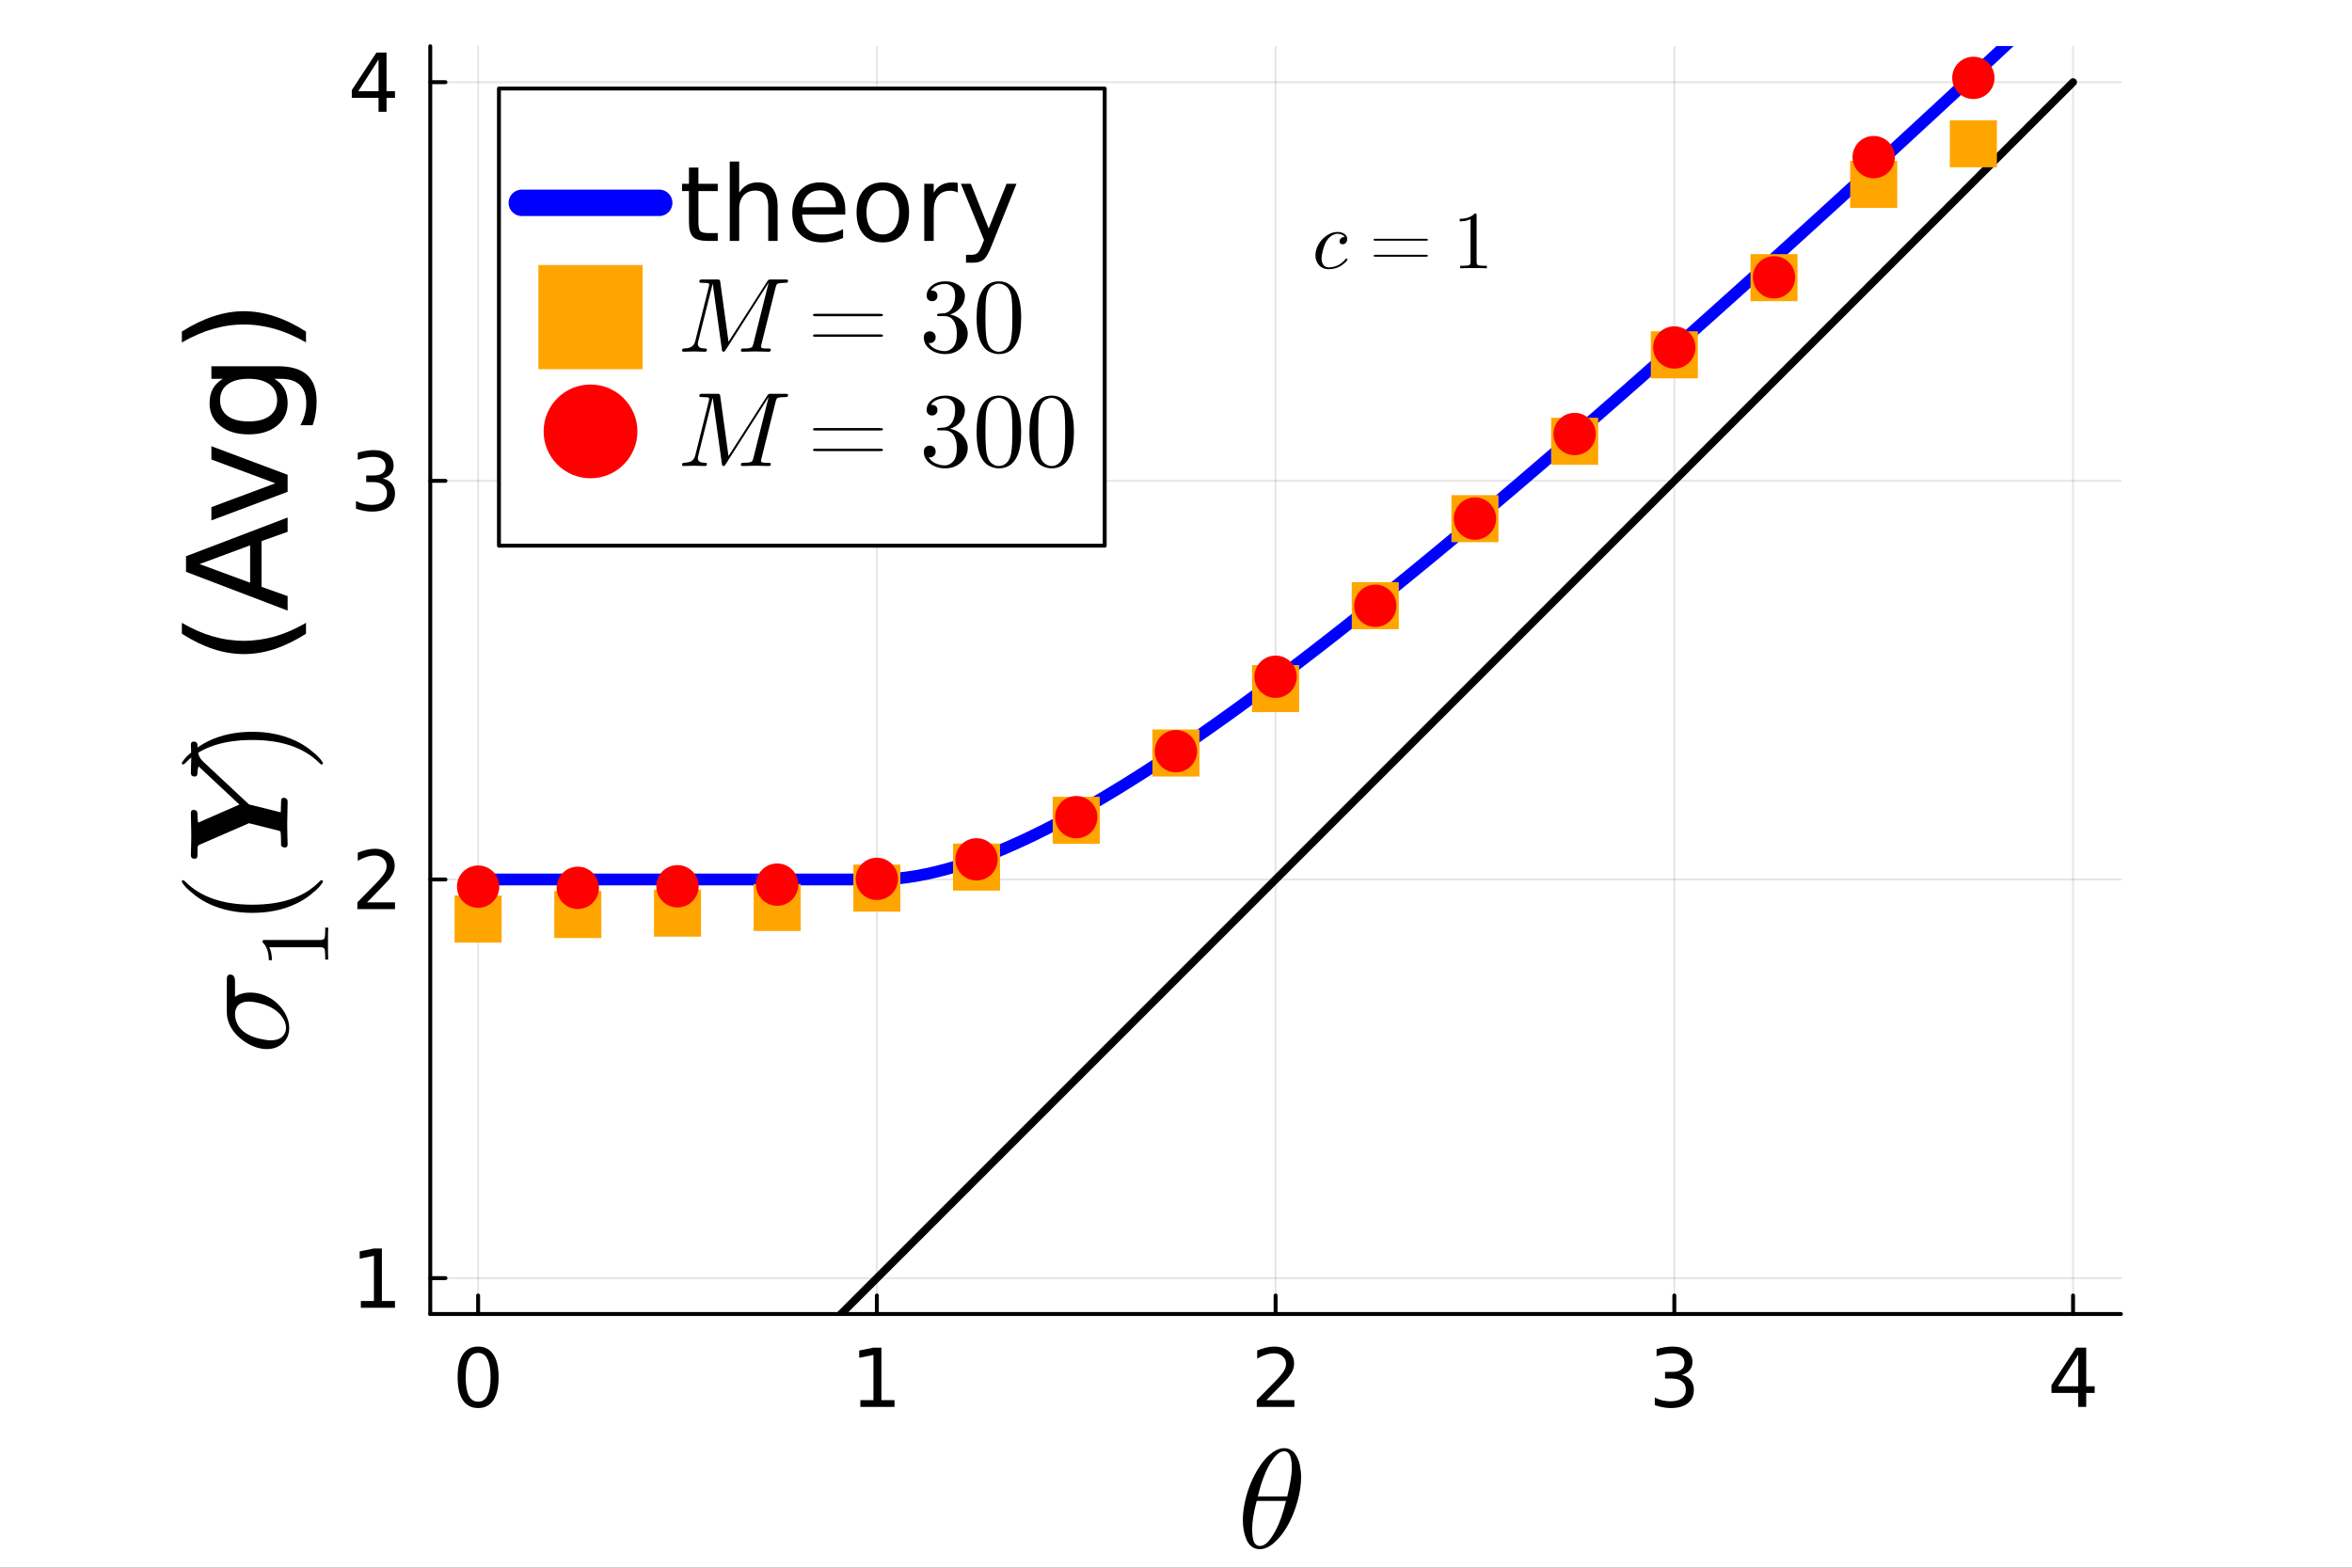<?xml version="1.0" encoding="utf-8"?>
<svg xmlns="http://www.w3.org/2000/svg" xmlns:xlink="http://www.w3.org/1999/xlink" width="600" height="400" viewBox="0 0 2400 1600">
<rect x="0" y="0" width="2400" height="1600" fill="#333333" stroke="none"/>
<defs>
  <clipPath id="clip930">
    <rect x="0" y="0" width="2400" height="1600"/>
  </clipPath>
</defs>
<path clip-path="url(#clip930)" d="M0 1600 L2400 1600 L2400 0 L0 0  Z" fill="#ffffff" fill-rule="evenodd" fill-opacity="1"/>
<defs>
  <clipPath id="clip931">
    <rect x="480" y="0" width="1681" height="1600"/>
  </clipPath>
</defs>
<path clip-path="url(#clip930)" d="M439.054 1341.1 L2164.2 1341.1 L2164.2 47.244 L439.054 47.244  Z" fill="#ffffff" fill-rule="evenodd" fill-opacity="1"/>
<defs>
  <clipPath id="clip932">
    <rect x="439" y="47" width="1726" height="1295"/>
  </clipPath>
</defs>
<polyline clip-path="url(#clip932)" style="stroke:#000000; stroke-linecap:round; stroke-linejoin:round; stroke-width:2; stroke-opacity:0.1; fill:none" points="487.879,1341.1 487.879,47.244 "/>
<polyline clip-path="url(#clip932)" style="stroke:#000000; stroke-linecap:round; stroke-linejoin:round; stroke-width:2; stroke-opacity:0.1; fill:none" points="894.752,1341.1 894.752,47.244 "/>
<polyline clip-path="url(#clip932)" style="stroke:#000000; stroke-linecap:round; stroke-linejoin:round; stroke-width:2; stroke-opacity:0.1; fill:none" points="1301.62,1341.1 1301.62,47.244 "/>
<polyline clip-path="url(#clip932)" style="stroke:#000000; stroke-linecap:round; stroke-linejoin:round; stroke-width:2; stroke-opacity:0.1; fill:none" points="1708.5,1341.1 1708.5,47.244 "/>
<polyline clip-path="url(#clip932)" style="stroke:#000000; stroke-linecap:round; stroke-linejoin:round; stroke-width:2; stroke-opacity:0.1; fill:none" points="2115.37,1341.1 2115.37,47.244 "/>
<polyline clip-path="url(#clip932)" style="stroke:#000000; stroke-linecap:round; stroke-linejoin:round; stroke-width:2; stroke-opacity:0.1; fill:none" points="439.054,1304.48 2164.2,1304.48 "/>
<polyline clip-path="url(#clip932)" style="stroke:#000000; stroke-linecap:round; stroke-linejoin:round; stroke-width:2; stroke-opacity:0.1; fill:none" points="439.054,897.608 2164.2,897.608 "/>
<polyline clip-path="url(#clip932)" style="stroke:#000000; stroke-linecap:round; stroke-linejoin:round; stroke-width:2; stroke-opacity:0.1; fill:none" points="439.054,490.736 2164.2,490.736 "/>
<polyline clip-path="url(#clip932)" style="stroke:#000000; stroke-linecap:round; stroke-linejoin:round; stroke-width:2; stroke-opacity:0.1; fill:none" points="439.054,83.863 2164.2,83.863 "/>
<polyline clip-path="url(#clip930)" style="stroke:#000000; stroke-linecap:round; stroke-linejoin:round; stroke-width:4; stroke-opacity:1; fill:none" points="439.054,1341.1 2164.2,1341.1 "/>
<polyline clip-path="url(#clip930)" style="stroke:#000000; stroke-linecap:round; stroke-linejoin:round; stroke-width:4; stroke-opacity:1; fill:none" points="487.879,1341.1 487.879,1322.2 "/>
<polyline clip-path="url(#clip930)" style="stroke:#000000; stroke-linecap:round; stroke-linejoin:round; stroke-width:4; stroke-opacity:1; fill:none" points="894.752,1341.1 894.752,1322.2 "/>
<polyline clip-path="url(#clip930)" style="stroke:#000000; stroke-linecap:round; stroke-linejoin:round; stroke-width:4; stroke-opacity:1; fill:none" points="1301.62,1341.1 1301.62,1322.2 "/>
<polyline clip-path="url(#clip930)" style="stroke:#000000; stroke-linecap:round; stroke-linejoin:round; stroke-width:4; stroke-opacity:1; fill:none" points="1708.5,1341.1 1708.5,1322.2 "/>
<polyline clip-path="url(#clip930)" style="stroke:#000000; stroke-linecap:round; stroke-linejoin:round; stroke-width:4; stroke-opacity:1; fill:none" points="2115.37,1341.1 2115.37,1322.2 "/>
<path clip-path="url(#clip930)" d="M487.879 1380.81 Q481.56 1380.81 478.36 1387.05 Q475.2 1393.24 475.2 1405.72 Q475.2 1418.16 478.36 1424.4 Q481.56 1430.59 487.879 1430.59 Q494.239 1430.59 497.399 1424.4 Q500.599 1418.16 500.599 1405.72 Q500.599 1393.24 497.399 1387.05 Q494.239 1380.81 487.879 1380.81 M487.879 1374.33 Q498.047 1374.33 503.394 1382.39 Q508.782 1390.41 508.782 1405.72 Q508.782 1420.99 503.394 1429.05 Q498.047 1437.07 487.879 1437.07 Q477.711 1437.07 472.324 1429.05 Q466.977 1420.99 466.977 1405.72 Q466.977 1390.41 472.324 1382.39 Q477.711 1374.33 487.879 1374.33 Z" fill="#000000" fill-rule="nonzero" fill-opacity="1" /><path clip-path="url(#clip930)" d="M877.921 1429.01 L891.289 1429.01 L891.289 1382.87 L876.746 1385.79 L876.746 1378.34 L891.208 1375.42 L899.39 1375.42 L899.39 1429.01 L912.758 1429.01 L912.758 1435.9 L877.921 1435.9 L877.921 1429.01 Z" fill="#000000" fill-rule="nonzero" fill-opacity="1" /><path clip-path="url(#clip930)" d="M1292.27 1429.01 L1320.83 1429.01 L1320.83 1435.9 L1282.42 1435.9 L1282.42 1429.01 Q1287.08 1424.19 1295.1 1416.09 Q1303.16 1407.95 1305.23 1405.6 Q1309.16 1401.18 1310.7 1398.15 Q1312.28 1395.07 1312.28 1392.11 Q1312.28 1387.29 1308.88 1384.25 Q1305.51 1381.21 1300.09 1381.21 Q1296.24 1381.21 1291.94 1382.55 Q1287.69 1383.89 1282.83 1386.6 L1282.83 1378.34 Q1287.77 1376.35 1292.06 1375.34 Q1296.36 1374.33 1299.92 1374.33 Q1309.32 1374.33 1314.91 1379.03 Q1320.5 1383.72 1320.5 1391.58 Q1320.5 1395.31 1319.08 1398.67 Q1317.71 1401.99 1314.02 1406.53 Q1313.01 1407.71 1307.58 1413.34 Q1302.15 1418.93 1292.27 1429.01 Z" fill="#000000" fill-rule="nonzero" fill-opacity="1" /><path clip-path="url(#clip930)" d="M1715.93 1403.29 Q1721.81 1404.55 1725.09 1408.52 Q1728.41 1412.49 1728.41 1418.32 Q1728.41 1427.27 1722.25 1432.17 Q1716.09 1437.07 1704.75 1437.07 Q1700.94 1437.07 1696.89 1436.3 Q1692.88 1435.58 1688.59 1434.08 L1688.59 1426.18 Q1691.99 1428.16 1696.04 1429.18 Q1700.09 1430.19 1704.51 1430.19 Q1712.2 1430.19 1716.21 1427.15 Q1720.27 1424.11 1720.27 1418.32 Q1720.27 1412.97 1716.5 1409.97 Q1712.77 1406.94 1706.09 1406.94 L1699.04 1406.94 L1699.04 1400.21 L1706.41 1400.21 Q1712.45 1400.21 1715.65 1397.82 Q1718.85 1395.39 1718.85 1390.85 Q1718.85 1386.2 1715.53 1383.72 Q1712.24 1381.21 1706.09 1381.21 Q1702.73 1381.21 1698.88 1381.94 Q1695.03 1382.67 1690.41 1384.21 L1690.41 1376.92 Q1695.07 1375.62 1699.12 1374.97 Q1703.21 1374.33 1706.82 1374.33 Q1716.13 1374.33 1721.56 1378.58 Q1726.99 1382.79 1726.99 1390 Q1726.99 1395.03 1724.11 1398.51 Q1721.24 1401.95 1715.93 1403.29 Z" fill="#000000" fill-rule="nonzero" fill-opacity="1" /><path clip-path="url(#clip930)" d="M2120.64 1382.55 L2099.98 1414.84 L2120.64 1414.84 L2120.64 1382.55 M2118.49 1375.42 L2128.78 1375.42 L2128.78 1414.84 L2137.41 1414.84 L2137.41 1421.64 L2128.78 1421.64 L2128.78 1435.9 L2120.64 1435.9 L2120.64 1421.64 L2093.33 1421.64 L2093.33 1413.74 L2118.49 1375.42 Z" fill="#000000" fill-rule="nonzero" fill-opacity="1" /><path clip-path="url(#clip930)" d="M1327.67 1507.53 Q1327.67 1519.33 1323.87 1532.61 Q1320.15 1545.82 1314.24 1556.5 Q1308.34 1567.11 1300.61 1574.14 Q1292.88 1581.1 1285.5 1581.1 Q1280.8 1581.1 1277.28 1578.5 Q1273.84 1575.83 1271.94 1571.4 Q1270.05 1566.9 1269.13 1561.98 Q1268.22 1557 1268.22 1551.58 Q1268.22 1543.5 1269.98 1534.72 Q1271.73 1525.87 1274.68 1517.86 Q1277.64 1509.78 1281.78 1502.47 Q1285.93 1495.09 1290.49 1489.75 Q1295.13 1484.34 1300.33 1481.18 Q1305.53 1478.01 1310.38 1478.01 Q1313.89 1478.01 1316.7 1479.56 Q1319.58 1481.04 1321.41 1483.64 Q1323.24 1486.17 1324.5 1489.19 Q1325.84 1492.21 1326.47 1495.72 Q1327.1 1499.17 1327.38 1502.05 Q1327.67 1504.86 1327.67 1507.53 M1318.18 1498.6 Q1318.18 1495.02 1317.9 1492.35 Q1317.62 1489.61 1316.84 1486.87 Q1316.07 1484.13 1314.38 1482.65 Q1312.77 1481.18 1310.24 1481.18 Q1302.86 1481.18 1294.57 1496.28 Q1291.9 1500.99 1289.51 1507.39 Q1287.12 1513.78 1286.28 1516.8 Q1285.43 1519.82 1283.47 1527.27 L1313.54 1527.27 Q1318.18 1508.09 1318.18 1498.6 M1312.28 1531.84 L1282.34 1531.84 Q1277.71 1549.41 1277.71 1560.37 Q1277.71 1569.92 1279.67 1573.93 Q1281.71 1577.86 1285.5 1577.86 Q1289.86 1577.86 1293.94 1573.51 Q1298.01 1569.08 1302.16 1561.07 Q1307.64 1550.67 1312.28 1531.84 Z" fill="#000000" fill-rule="nonzero" fill-opacity="1" /><polyline clip-path="url(#clip930)" style="stroke:#000000; stroke-linecap:round; stroke-linejoin:round; stroke-width:4; stroke-opacity:1; fill:none" points="439.054,1341.1 439.054,47.244 "/>
<polyline clip-path="url(#clip930)" style="stroke:#000000; stroke-linecap:round; stroke-linejoin:round; stroke-width:4; stroke-opacity:1; fill:none" points="439.054,1304.48 454.562,1304.48 "/>
<polyline clip-path="url(#clip930)" style="stroke:#000000; stroke-linecap:round; stroke-linejoin:round; stroke-width:4; stroke-opacity:1; fill:none" points="439.054,897.608 454.562,897.608 "/>
<polyline clip-path="url(#clip930)" style="stroke:#000000; stroke-linecap:round; stroke-linejoin:round; stroke-width:4; stroke-opacity:1; fill:none" points="439.054,490.736 454.562,490.736 "/>
<polyline clip-path="url(#clip930)" style="stroke:#000000; stroke-linecap:round; stroke-linejoin:round; stroke-width:4; stroke-opacity:1; fill:none" points="439.054,83.863 454.562,83.863 "/>
<path clip-path="url(#clip930)" d="M368.217 1327.83 L381.585 1327.83 L381.585 1281.69 L367.042 1284.61 L367.042 1277.16 L381.504 1274.24 L389.686 1274.24 L389.686 1327.83 L403.054 1327.83 L403.054 1334.72 L368.217 1334.72 L368.217 1327.83 Z" fill="#000000" fill-rule="nonzero" fill-opacity="1" /><path clip-path="url(#clip930)" d="M374.496 920.962 L403.054 920.962 L403.054 927.848 L364.652 927.848 L364.652 920.962 Q369.31 916.141 377.331 908.039 Q385.393 899.897 387.458 897.548 Q391.388 893.132 392.927 890.094 Q394.507 887.015 394.507 884.058 Q394.507 879.238 391.104 876.199 Q387.742 873.161 382.314 873.161 Q378.465 873.161 374.172 874.498 Q369.918 875.835 365.057 878.549 L365.057 870.285 Q369.999 868.3 374.293 867.287 Q378.587 866.275 382.152 866.275 Q391.55 866.275 397.14 870.974 Q402.73 875.673 402.73 883.532 Q402.73 887.258 401.313 890.621 Q399.935 893.942 396.249 898.479 Q395.236 899.654 389.808 905.285 Q384.38 910.875 374.496 920.962 Z" fill="#000000" fill-rule="nonzero" fill-opacity="1" /><path clip-path="url(#clip930)" d="M390.578 488.366 Q396.451 489.622 399.733 493.591 Q403.054 497.561 403.054 503.395 Q403.054 512.347 396.897 517.249 Q390.74 522.15 379.397 522.15 Q375.589 522.15 371.538 521.381 Q367.528 520.651 363.234 519.153 L363.234 511.253 Q366.637 513.238 370.688 514.251 Q374.739 515.264 379.154 515.264 Q386.851 515.264 390.861 512.226 Q394.912 509.187 394.912 503.395 Q394.912 498.047 391.145 495.05 Q387.418 492.012 380.734 492.012 L373.685 492.012 L373.685 485.287 L381.058 485.287 Q387.094 485.287 390.294 482.897 Q393.494 480.466 393.494 475.929 Q393.494 471.271 390.173 468.8 Q386.891 466.288 380.734 466.288 Q377.372 466.288 373.523 467.017 Q369.675 467.747 365.057 469.286 L365.057 461.994 Q369.716 460.698 373.766 460.05 Q377.858 459.402 381.463 459.402 Q390.78 459.402 396.208 463.655 Q401.637 467.868 401.637 475.079 Q401.637 480.102 398.76 483.586 Q395.884 487.029 390.578 488.366 Z" fill="#000000" fill-rule="nonzero" fill-opacity="1" /><path clip-path="url(#clip930)" d="M386.284 60.752 L365.624 93.038 L386.284 93.038 L386.284 60.752 M384.137 53.623 L394.426 53.623 L394.426 93.038 L403.054 93.038 L403.054 99.844 L394.426 99.844 L394.426 114.103 L386.284 114.103 L386.284 99.844 L358.981 99.844 L358.981 91.944 L384.137 53.623 Z" fill="#000000" fill-rule="nonzero" fill-opacity="1" /><path clip-path="url(#clip930)" d="M234.892 994.607 Q239.811 994.607 239.811 1001.63 L239.811 1017.44 Q246.135 1013.02 255.481 1013.02 Q263.491 1013.02 271.01 1016.32 Q278.458 1019.55 283.658 1024.75 Q288.858 1029.88 292.02 1036.35 Q295.111 1042.81 295.111 1049.13 Q295.111 1058.76 288.577 1064.73 Q282.042 1070.71 272.345 1070.71 Q267.215 1070.71 261.524 1068.95 Q255.832 1067.12 250.562 1063.68 Q245.222 1060.24 240.935 1055.74 Q236.649 1051.17 234.049 1045.27 Q231.449 1039.3 231.449 1033.04 L231.449 1000.23 Q231.449 998.472 231.59 997.558 Q231.66 996.575 232.503 995.591 Q233.276 994.607 234.892 994.607 M253.794 1022.22 Q252.108 1022.22 250.632 1022.43 Q249.086 1022.64 247.049 1023.42 Q244.941 1024.19 243.465 1025.52 Q241.919 1026.86 240.865 1029.46 Q239.811 1031.99 239.811 1035.43 Q239.811 1040.28 242.481 1045.62 Q245.151 1050.96 251.756 1055.04 Q257.378 1058.41 264.686 1060.1 Q271.993 1061.78 276.35 1061.78 Q283.798 1061.78 287.874 1058.2 Q291.879 1054.55 291.879 1048.99 Q291.879 1044.43 288.787 1039.23 Q285.625 1034.03 279.653 1030.02 Q274.453 1026.51 266.864 1024.4 Q259.275 1022.22 253.794 1022.22 Z" fill="#000000" fill-rule="nonzero" fill-opacity="1" /><path clip-path="url(#clip930)" d="M277.456 979.987 L274.308 979.987 Q274.308 967.887 267.865 961.64 Q267.865 959.919 268.258 959.624 Q268.652 959.329 270.472 959.329 L326.988 959.329 Q329.988 959.329 330.923 957.853 Q331.857 956.377 331.857 949.934 L331.857 946.737 L334.956 946.737 Q334.661 950.278 334.661 963.067 Q334.661 975.856 334.956 979.348 L331.857 979.348 L331.857 976.151 Q331.857 969.805 330.972 968.281 Q330.037 966.756 326.988 966.756 L274.8 966.756 Q277.456 972.019 277.456 979.987 Z" fill="#000000" fill-rule="nonzero" fill-opacity="1" /><path clip-path="url(#clip930)" d="M257.518 931.694 Q233.206 931.694 213.601 922.63 Q205.38 918.765 198.494 913.355 Q191.608 907.944 188.586 904.36 Q185.565 900.777 185.565 899.793 Q185.565 898.388 186.97 898.317 Q187.673 898.317 189.429 900.215 Q213.039 923.403 257.518 923.333 Q302.138 923.333 324.835 900.777 Q327.294 898.317 328.067 898.317 Q329.472 898.317 329.472 899.793 Q329.472 900.777 326.591 904.22 Q323.71 907.663 317.105 913.003 Q310.5 918.344 302.419 922.208 Q282.815 931.694 257.518 931.694 Z" fill="#000000" fill-rule="nonzero" fill-opacity="1" /><path clip-path="url(#clip930)" d="M197.37 756.841 Q198.845 756.841 199.759 757.262 Q200.672 757.614 201.023 758.387 Q201.375 759.089 201.445 759.651 Q201.515 760.143 201.515 760.986 Q201.586 767.662 202.991 771.105 Q204.326 774.478 207.137 777.148 L254.075 820.995 L286.469 829.076 Q286.75 823.033 286.75 820.292 Q286.75 817.833 286.89 816.849 Q286.96 815.795 287.523 815.022 Q288.085 814.249 289.349 814.249 Q293.495 814.249 293.495 818.465 L293.074 840.459 L293.214 850.929 Q293.214 852.756 293.355 856.48 Q293.495 860.134 293.495 861.89 Q293.495 863.225 292.863 864.069 Q292.23 864.842 291.528 864.912 L290.895 865.052 Q290.052 865.052 288.928 864.631 Q287.804 864.209 287.312 863.647 Q286.89 863.225 286.82 862.523 Q286.75 861.75 286.75 858.447 Q286.75 853.388 286.469 850.929 Q286.398 848.961 285.977 848.54 Q285.555 848.048 283.728 847.626 L254.075 840.178 L203.834 862.031 Q202.499 862.663 202.218 863.085 Q201.867 863.507 201.656 864.912 Q201.515 866.95 201.515 870.533 Q201.515 872.922 201.445 873.906 Q201.305 874.89 200.742 875.663 Q200.18 876.436 198.915 876.436 Q197.44 876.436 196.526 876.084 Q195.613 875.663 195.262 874.96 Q194.91 874.187 194.84 873.695 Q194.77 873.203 194.77 872.43 Q194.77 870.814 194.91 867.301 Q195.051 863.788 195.051 862.031 L195.191 852.123 L194.77 829.778 Q194.77 826.616 197.37 826.616 Q198.775 826.616 199.688 827.038 Q200.602 827.389 200.953 828.232 Q201.305 829.005 201.445 829.708 Q201.515 830.34 201.515 831.535 Q201.515 835.119 202.148 839.616 L244.308 821.135 L202.569 782.137 Q201.515 785.369 201.515 788.672 Q201.515 792.537 198.915 792.537 Q197.44 792.537 196.526 792.115 Q195.613 791.693 195.262 790.92 Q194.91 790.147 194.84 789.726 Q194.77 789.304 194.77 788.672 Q194.77 786.072 194.98 780.732 Q195.191 775.321 195.191 772.651 Q195.191 770.473 194.98 765.975 Q194.77 761.478 194.77 759.441 Q194.77 758.176 195.683 757.543 Q196.526 756.841 197.37 756.841 Z" fill="#000000" fill-rule="nonzero" fill-opacity="1" /><path clip-path="url(#clip930)" d="M328.067 780.255 Q327.364 780.255 325.607 778.428 Q301.998 755.24 257.518 755.24 Q212.899 755.24 190.343 777.515 Q187.743 780.255 186.97 780.255 Q185.565 780.255 185.565 778.85 Q185.565 777.866 188.446 774.423 Q191.327 770.909 197.932 765.639 Q204.537 760.299 212.618 756.364 Q232.222 746.878 257.518 746.878 Q281.831 746.878 301.435 755.942 Q309.657 759.807 316.543 765.218 Q323.429 770.628 326.451 774.212 Q329.472 777.796 329.472 778.85 Q329.472 780.255 328.067 780.255 Z" fill="#000000" fill-rule="nonzero" fill-opacity="1" /><path clip-path="url(#clip930)" d="M185.579 635.691 Q201.551 644.997 217.176 649.511 Q232.801 654.024 248.843 654.024 Q264.884 654.024 280.648 649.511 Q296.342 644.927 312.245 635.691 L312.245 646.802 Q295.926 657.219 280.162 662.427 Q264.398 667.566 248.843 667.566 Q233.357 667.566 217.662 662.427 Q201.968 657.288 185.579 646.802 L185.579 635.691 Z" fill="#000000" fill-rule="nonzero" fill-opacity="1" /><path clip-path="url(#clip930)" d="M203.635 575.692 L255.232 594.719 L255.232 556.594 L203.635 575.692 M189.815 583.608 L189.815 567.705 L293.495 528.192 L293.495 542.775 L266.898 552.219 L266.898 598.955 L293.495 608.4 L293.495 623.191 L189.815 583.608 Z" fill="#000000" fill-rule="nonzero" fill-opacity="1" /><path clip-path="url(#clip930)" d="M215.718 531.108 L215.718 517.567 L280.995 493.261 L215.718 468.956 L215.718 455.414 L293.495 484.581 L293.495 501.942 L215.718 531.108 Z" fill="#000000" fill-rule="nonzero" fill-opacity="1" /><path clip-path="url(#clip930)" d="M253.704 386.595 Q239.815 386.595 232.176 392.359 Q224.537 398.054 224.537 408.401 Q224.537 418.678 232.176 424.442 Q239.815 430.137 253.704 430.137 Q267.523 430.137 275.162 424.442 Q282.801 418.678 282.801 408.401 Q282.801 398.054 275.162 392.359 Q267.523 386.595 253.704 386.595 M283.843 373.818 Q303.704 373.818 313.356 382.637 Q323.078 391.456 323.078 409.651 Q323.078 416.387 322.037 422.359 Q321.065 428.331 318.981 433.956 L306.551 433.956 Q309.606 428.331 311.065 422.845 Q312.523 417.359 312.523 411.665 Q312.523 399.095 305.926 392.845 Q299.398 386.595 286.134 386.595 L279.815 386.595 Q286.69 390.554 290.093 396.734 Q293.495 402.915 293.495 411.526 Q293.495 425.831 282.593 434.581 Q271.69 443.331 253.704 443.331 Q235.648 443.331 224.746 434.581 Q213.843 425.831 213.843 411.526 Q213.843 402.915 217.246 396.734 Q220.648 390.554 227.523 386.595 L215.718 386.595 L215.718 373.818 L283.843 373.818 Z" fill="#000000" fill-rule="nonzero" fill-opacity="1" /><path clip-path="url(#clip930)" d="M185.579 349.512 L185.579 338.401 Q201.968 327.985 217.662 322.846 Q233.357 317.637 248.843 317.637 Q264.398 317.637 280.162 322.846 Q295.926 327.985 312.245 338.401 L312.245 349.512 Q296.342 340.276 280.648 335.762 Q264.884 331.179 248.843 331.179 Q232.801 331.179 217.176 335.762 Q201.551 340.276 185.579 349.512 Z" fill="#000000" fill-rule="nonzero" fill-opacity="1" /><polyline clip-path="url(#clip932)" style="stroke:#000000; stroke-linecap:round; stroke-linejoin:round; stroke-width:8; stroke-opacity:1; fill:none" points="487.879,1711.35 498.051,1701.18 508.223,1691.01 518.395,1680.84 528.566,1670.67 538.738,1660.5 548.91,1650.32 559.082,1640.15 569.254,1629.98 579.426,1619.81 589.597,1609.64 599.769,1599.46 609.941,1589.29 620.113,1579.12 630.285,1568.95 640.457,1558.78 650.628,1548.61 660.8,1538.43 670.972,1528.26 681.144,1518.09 691.316,1507.92 701.487,1497.75 711.659,1487.57 721.831,1477.4 732.003,1467.23 742.175,1457.06 752.347,1446.89 762.518,1436.71 772.69,1426.54 782.862,1416.37 793.034,1406.2 803.206,1396.03 813.377,1385.86 823.549,1375.68 833.721,1365.51 843.893,1355.34 854.065,1345.17 864.237,1335 874.408,1324.82 884.58,1314.65 894.752,1304.48 904.924,1294.31 915.096,1284.14 925.268,1273.97 935.439,1263.79 945.611,1253.62 955.783,1243.45 965.955,1233.28 976.127,1223.11 986.298,1212.93 996.47,1202.76 1006.64,1192.59 1016.81,1182.42 1026.99,1172.25 1037.16,1162.08 1047.33,1151.9 1057.5,1141.73 1067.67,1131.56 1077.84,1121.39 1088.02,1111.22 1098.19,1101.04 1108.36,1090.87 1118.53,1080.7 1128.7,1070.53 1138.88,1060.36 1149.05,1050.19 1159.22,1040.01 1169.39,1029.84 1179.56,1019.67 1189.73,1009.5 1199.91,999.327 1210.08,989.155 1220.25,978.983 1230.42,968.811 1240.59,958.639 1250.77,948.468 1260.94,938.296 1271.11,928.124 1281.28,917.952 1291.45,907.78 1301.62,897.608 1311.8,887.437 1321.97,877.265 1332.14,867.093 1342.31,856.921 1352.48,846.749 1362.66,836.577 1372.83,826.406 1383,816.234 1393.17,806.062 1403.34,795.89 1413.51,785.718 1423.69,775.547 1433.86,765.375 1444.03,755.203 1454.2,745.031 1464.37,734.859 1474.55,724.687 1484.72,714.516 1494.89,704.344 1505.06,694.172 1515.23,684 1525.41,673.828 1535.58,663.657 1545.75,653.485 1555.92,643.313 1566.09,633.141 1576.26,622.969 1586.44,612.797 1596.61,602.626 1606.78,592.454 1616.95,582.282 1627.12,572.11 1637.3,561.938 1647.47,551.766 1657.64,541.595 1667.81,531.423 1677.98,521.251 1688.15,511.079 1698.33,500.907 1708.5,490.736 1718.67,480.564 1728.84,470.392 1739.01,460.22 1749.19,450.048 1759.36,439.876 1769.53,429.705 1779.7,419.533 1789.87,409.361 1800.04,399.189 1810.22,389.017 1820.39,378.845 1830.56,368.674 1840.73,358.502 1850.9,348.33 1861.08,338.158 1871.25,327.986 1881.42,317.815 1891.59,307.643 1901.76,297.471 1911.93,287.299 1922.11,277.127 1932.28,266.955 1942.45,256.784 1952.62,246.612 1962.79,236.44 1972.97,226.268 1983.14,216.096 1993.31,205.925 2003.48,195.753 2013.65,185.581 2023.82,175.409 2034,165.237 2044.17,155.065 2054.34,144.894 2064.51,134.722 2074.68,124.55 2084.86,114.378 2095.03,104.206 2105.2,94.034 2115.37,83.863 "/>
<polyline clip-path="url(#clip932)" style="stroke:#0000ff; stroke-linecap:round; stroke-linejoin:round; stroke-width:12; stroke-opacity:1; fill:none" points="487.879,897.608 498.051,897.608 508.223,897.608 518.395,897.608 528.566,897.608 538.738,897.608 548.91,897.608 559.082,897.608 569.254,897.608 579.426,897.608 589.597,897.608 599.769,897.608 609.941,897.608 620.113,897.608 630.285,897.608 640.457,897.608 650.628,897.608 660.8,897.608 670.972,897.608 681.144,897.608 691.316,897.608 701.487,897.608 711.659,897.608 721.831,897.608 732.003,897.608 742.175,897.608 752.347,897.608 762.518,897.608 772.69,897.608 782.862,897.608 793.034,897.608 803.206,897.608 813.377,897.608 823.549,897.608 833.721,897.608 843.893,897.608 854.065,897.608 864.237,897.608 874.408,897.608 884.58,897.608 894.752,897.608 904.924,897.36 915.096,896.64 925.268,895.479 935.439,893.91 945.611,891.957 955.783,889.648 965.955,887.004 976.127,884.046 986.298,880.794 996.47,877.265 1006.64,873.475 1016.81,869.44 1026.99,865.174 1037.16,860.688 1047.33,855.996 1057.5,851.109 1067.67,846.035 1077.84,840.787 1088.02,835.371 1098.19,829.796 1108.36,824.071 1118.53,818.203 1128.7,812.197 1138.88,806.062 1149.05,799.802 1159.22,793.424 1169.39,786.933 1179.56,780.333 1189.73,773.63 1199.91,766.828 1210.08,759.931 1220.25,752.942 1230.42,745.867 1240.59,738.708 1250.77,731.469 1260.94,724.152 1271.11,716.761 1281.28,709.299 1291.45,701.769 1301.62,694.172 1311.8,686.512 1321.97,678.79 1332.14,671.01 1342.31,663.172 1352.48,655.28 1362.66,647.334 1372.83,639.338 1383,631.292 1393.17,623.198 1403.34,615.058 1413.51,606.873 1423.69,598.645 1433.86,590.376 1444.03,582.066 1454.2,573.716 1464.37,565.329 1474.55,556.905 1484.72,548.445 1494.89,539.951 1505.06,531.423 1515.23,522.862 1525.41,514.27 1535.58,505.648 1545.75,496.995 1555.92,488.314 1566.09,479.604 1576.26,470.867 1586.44,462.104 1596.61,453.314 1606.78,444.5 1616.95,435.661 1627.12,426.798 1637.3,417.912 1647.47,409.004 1657.64,400.074 1667.81,391.122 1677.98,382.149 1688.15,373.156 1698.33,364.143 1708.5,355.111 1718.67,346.06 1728.84,336.991 1739.01,327.904 1749.19,318.799 1759.36,309.677 1769.53,300.539 1779.7,291.384 1789.87,282.213 1800.04,273.027 1810.22,263.826 1820.39,254.609 1830.56,245.379 1840.73,236.134 1850.9,226.875 1861.08,217.603 1871.25,208.318 1881.42,199.02 1891.59,189.709 1901.76,180.385 1911.93,171.05 1922.11,161.702 1932.28,152.343 1942.45,142.973 1952.62,133.592 1962.79,124.199 1972.97,114.796 1983.14,105.383 1993.31,95.959 2003.48,86.525 2013.65,77.081 2023.82,67.628 2034,58.165 2044.17,48.693 2054.34,39.212 2064.51,29.722 2074.68,20.224 2084.86,10.716 2095.03,1.201 2105.2,-8.323 2115.37,-17.856 "/>
<path clip-path="url(#clip932)" d="M463.879 913.974 L463.879 961.974 L511.879 961.974 L511.879 913.974 L463.879 913.974 Z" fill="#ffa500" fill-rule="evenodd" fill-opacity="1" stroke="none"/>
<path clip-path="url(#clip932)" d="M565.597 909.366 L565.597 957.366 L613.597 957.366 L613.597 909.366 L565.597 909.366 Z" fill="#ffa500" fill-rule="evenodd" fill-opacity="1" stroke="none"/>
<path clip-path="url(#clip932)" d="M667.316 907.958 L667.316 955.958 L715.316 955.958 L715.316 907.958 L667.316 907.958 Z" fill="#ffa500" fill-rule="evenodd" fill-opacity="1" stroke="none"/>
<path clip-path="url(#clip932)" d="M769.034 902.179 L769.034 950.179 L817.034 950.179 L817.034 902.179 L769.034 902.179 Z" fill="#ffa500" fill-rule="evenodd" fill-opacity="1" stroke="none"/>
<path clip-path="url(#clip932)" d="M870.752 882.425 L870.752 930.425 L918.752 930.425 L918.752 882.425 L870.752 882.425 Z" fill="#ffa500" fill-rule="evenodd" fill-opacity="1" stroke="none"/>
<path clip-path="url(#clip932)" d="M972.47 860.978 L972.47 908.978 L1020.47 908.978 L1020.47 860.978 L972.47 860.978 Z" fill="#ffa500" fill-rule="evenodd" fill-opacity="1" stroke="none"/>
<path clip-path="url(#clip932)" d="M1074.19 813.21 L1074.19 861.21 L1122.19 861.21 L1122.19 813.21 L1074.19 813.21 Z" fill="#ffa500" fill-rule="evenodd" fill-opacity="1" stroke="none"/>
<path clip-path="url(#clip932)" d="M1175.91 744.509 L1175.91 792.509 L1223.91 792.509 L1223.91 744.509 L1175.91 744.509 Z" fill="#ffa500" fill-rule="evenodd" fill-opacity="1" stroke="none"/>
<path clip-path="url(#clip932)" d="M1277.62 678.771 L1277.62 726.771 L1325.62 726.771 L1325.62 678.771 L1277.62 678.771 Z" fill="#ffa500" fill-rule="evenodd" fill-opacity="1" stroke="none"/>
<path clip-path="url(#clip932)" d="M1379.34 594.161 L1379.34 642.161 L1427.34 642.161 L1427.34 594.161 L1379.34 594.161 Z" fill="#ffa500" fill-rule="evenodd" fill-opacity="1" stroke="none"/>
<path clip-path="url(#clip932)" d="M1481.06 505.354 L1481.06 553.354 L1529.06 553.354 L1529.06 505.354 L1481.06 505.354 Z" fill="#ffa500" fill-rule="evenodd" fill-opacity="1" stroke="none"/>
<path clip-path="url(#clip932)" d="M1582.78 426.378 L1582.78 474.378 L1630.78 474.378 L1630.78 426.378 L1582.78 426.378 Z" fill="#ffa500" fill-rule="evenodd" fill-opacity="1" stroke="none"/>
<path clip-path="url(#clip932)" d="M1684.5 338.131 L1684.5 386.131 L1732.5 386.131 L1732.5 338.131 L1684.5 338.131 Z" fill="#ffa500" fill-rule="evenodd" fill-opacity="1" stroke="none"/>
<path clip-path="url(#clip932)" d="M1786.22 259.395 L1786.22 307.395 L1834.22 307.395 L1834.22 259.395 L1786.22 259.395 Z" fill="#ffa500" fill-rule="evenodd" fill-opacity="1" stroke="none"/>
<path clip-path="url(#clip932)" d="M1887.93 164.18 L1887.93 212.18 L1935.93 212.18 L1935.93 164.18 L1887.93 164.18 Z" fill="#ffa500" fill-rule="evenodd" fill-opacity="1" stroke="none"/>
<path clip-path="url(#clip932)" d="M1989.65 122.725 L1989.65 170.725 L2037.65 170.725 L2037.65 122.725 L1989.65 122.725 Z" fill="#ffa500" fill-rule="evenodd" fill-opacity="1" stroke="none"/>
<circle clip-path="url(#clip932)" cx="487.879" cy="904.925" r="21.6" fill="#ff0000" fill-rule="evenodd" fill-opacity="1" stroke="none"/>
<circle clip-path="url(#clip932)" cx="589.597" cy="906.121" r="21.6" fill="#ff0000" fill-rule="evenodd" fill-opacity="1" stroke="none"/>
<circle clip-path="url(#clip932)" cx="691.316" cy="904.548" r="21.6" fill="#ff0000" fill-rule="evenodd" fill-opacity="1" stroke="none"/>
<circle clip-path="url(#clip932)" cx="793.034" cy="902.858" r="21.6" fill="#ff0000" fill-rule="evenodd" fill-opacity="1" stroke="none"/>
<circle clip-path="url(#clip932)" cx="894.752" cy="896.988" r="21.6" fill="#ff0000" fill-rule="evenodd" fill-opacity="1" stroke="none"/>
<circle clip-path="url(#clip932)" cx="996.47" cy="877.049" r="21.6" fill="#ff0000" fill-rule="evenodd" fill-opacity="1" stroke="none"/>
<circle clip-path="url(#clip932)" cx="1098.19" cy="833.999" r="21.6" fill="#ff0000" fill-rule="evenodd" fill-opacity="1" stroke="none"/>
<circle clip-path="url(#clip932)" cx="1199.91" cy="766.675" r="21.6" fill="#ff0000" fill-rule="evenodd" fill-opacity="1" stroke="none"/>
<circle clip-path="url(#clip932)" cx="1301.62" cy="690.689" r="21.6" fill="#ff0000" fill-rule="evenodd" fill-opacity="1" stroke="none"/>
<circle clip-path="url(#clip932)" cx="1403.34" cy="618.276" r="21.6" fill="#ff0000" fill-rule="evenodd" fill-opacity="1" stroke="none"/>
<circle clip-path="url(#clip932)" cx="1505.06" cy="529.28" r="21.6" fill="#ff0000" fill-rule="evenodd" fill-opacity="1" stroke="none"/>
<circle clip-path="url(#clip932)" cx="1606.78" cy="442.966" r="21.6" fill="#ff0000" fill-rule="evenodd" fill-opacity="1" stroke="none"/>
<circle clip-path="url(#clip932)" cx="1708.5" cy="354.631" r="21.6" fill="#ff0000" fill-rule="evenodd" fill-opacity="1" stroke="none"/>
<circle clip-path="url(#clip932)" cx="1810.22" cy="283.02" r="21.6" fill="#ff0000" fill-rule="evenodd" fill-opacity="1" stroke="none"/>
<circle clip-path="url(#clip932)" cx="1911.93" cy="160.35" r="21.6" fill="#ff0000" fill-rule="evenodd" fill-opacity="1" stroke="none"/>
<circle clip-path="url(#clip932)" cx="2013.65" cy="79.477" r="21.6" fill="#ff0000" fill-rule="evenodd" fill-opacity="1" stroke="none"/>
<path clip-path="url(#clip930)" d="M509.13 556.933 L1127.24 556.933 L1127.24 90.373 L509.13 90.373  Z" fill="#ffffff" fill-rule="evenodd" fill-opacity="1"/>
<polyline clip-path="url(#clip930)" style="stroke:#000000; stroke-linecap:round; stroke-linejoin:round; stroke-width:4; stroke-opacity:1; fill:none" points="509.13,556.933 1127.24,556.933 1127.24,90.373 509.13,90.373 509.13,556.933 "/>
<polyline clip-path="url(#clip930)" style="stroke:#0000ff; stroke-linecap:round; stroke-linejoin:round; stroke-width:27; stroke-opacity:1; fill:none" points="532.488,207.013 672.639,207.013 "/>
<path clip-path="url(#clip930)" d="M712.664 170.997 L712.664 187.56 L732.404 187.56 L732.404 195.007 L712.664 195.007 L712.664 226.674 Q712.664 233.809 714.591 235.841 Q716.57 237.872 722.56 237.872 L732.404 237.872 L732.404 245.893 L722.56 245.893 Q711.466 245.893 707.248 241.778 Q703.029 237.611 703.029 226.674 L703.029 195.007 L695.998 195.007 L695.998 187.56 L703.029 187.56 L703.029 170.997 L712.664 170.997 Z" fill="#000000" fill-rule="nonzero" fill-opacity="1" /><path clip-path="url(#clip930)" d="M793.497 210.684 L793.497 245.893 L783.914 245.893 L783.914 210.997 Q783.914 202.716 780.685 198.601 Q777.455 194.487 770.997 194.487 Q763.237 194.487 758.758 199.435 Q754.279 204.382 754.279 212.924 L754.279 245.893 L744.643 245.893 L744.643 164.851 L754.279 164.851 L754.279 196.622 Q757.716 191.362 762.351 188.758 Q767.039 186.153 773.133 186.153 Q783.185 186.153 788.341 192.403 Q793.497 198.601 793.497 210.684 Z" fill="#000000" fill-rule="nonzero" fill-opacity="1" /><path clip-path="url(#clip930)" d="M862.507 214.33 L862.507 219.018 L818.445 219.018 Q819.07 228.914 824.382 234.122 Q829.747 239.278 839.278 239.278 Q844.799 239.278 849.955 237.924 Q855.163 236.57 860.268 233.861 L860.268 242.924 Q855.111 245.111 849.695 246.257 Q844.278 247.403 838.705 247.403 Q824.747 247.403 816.57 239.278 Q808.445 231.153 808.445 217.299 Q808.445 202.976 816.153 194.591 Q823.914 186.153 837.038 186.153 Q848.809 186.153 855.632 193.757 Q862.507 201.31 862.507 214.33 M852.924 211.518 Q852.82 203.653 848.497 198.966 Q844.226 194.278 837.143 194.278 Q829.122 194.278 824.278 198.81 Q819.486 203.341 818.757 211.57 L852.924 211.518 Z" fill="#000000" fill-rule="nonzero" fill-opacity="1" /><path clip-path="url(#clip930)" d="M900.84 194.278 Q893.132 194.278 888.653 200.32 Q884.174 206.309 884.174 216.778 Q884.174 227.247 888.601 233.289 Q893.08 239.278 900.84 239.278 Q908.496 239.278 912.976 233.236 Q917.455 227.195 917.455 216.778 Q917.455 206.414 912.976 200.372 Q908.496 194.278 900.84 194.278 M900.84 186.153 Q913.34 186.153 920.476 194.278 Q927.611 202.403 927.611 216.778 Q927.611 231.101 920.476 239.278 Q913.34 247.403 900.84 247.403 Q888.288 247.403 881.153 239.278 Q874.07 231.101 874.07 216.778 Q874.07 202.403 881.153 194.278 Q888.288 186.153 900.84 186.153 Z" fill="#000000" fill-rule="nonzero" fill-opacity="1" /><path clip-path="url(#clip930)" d="M977.298 196.518 Q975.684 195.58 973.757 195.164 Q971.882 194.695 969.59 194.695 Q961.465 194.695 957.09 200.007 Q952.767 205.268 952.767 215.164 L952.767 245.893 L943.132 245.893 L943.132 187.56 L952.767 187.56 L952.767 196.622 Q955.788 191.31 960.632 188.758 Q965.475 186.153 972.402 186.153 Q973.392 186.153 974.59 186.31 Q975.788 186.414 977.246 186.674 L977.298 196.518 Z" fill="#000000" fill-rule="nonzero" fill-opacity="1" /><path clip-path="url(#clip930)" d="M1011.62 251.309 Q1007.56 261.726 1003.7 264.903 Q999.85 268.08 993.392 268.08 L985.736 268.08 L985.736 260.059 L991.361 260.059 Q995.319 260.059 997.506 258.184 Q999.694 256.309 1002.35 249.33 L1004.07 244.955 L980.475 187.56 L990.631 187.56 L1008.86 233.184 L1027.09 187.56 L1037.25 187.56 L1011.62 251.309 Z" fill="#000000" fill-rule="nonzero" fill-opacity="1" /><path clip-path="url(#clip930)" d="M549.394 270.483 L549.394 376.822 L655.733 376.822 L655.733 270.483 L549.394 270.483 Z" fill="#ffa500" fill-rule="evenodd" fill-opacity="1" stroke="none"/>
<path clip-path="url(#clip930)" d="M804.139 286.473 Q804.139 288.001 803.454 288.317 Q802.821 288.633 800.713 288.633 Q798.237 288.633 796.708 288.844 Q795.18 289.002 794.231 289.266 Q793.283 289.477 792.703 290.214 Q792.176 290.952 791.965 291.585 Q791.754 292.164 791.385 293.587 L777.051 351.083 Q776.524 353.033 776.524 353.719 Q776.524 354.404 776.946 354.825 Q777.42 355.247 778.579 355.458 Q779.739 355.616 780.635 355.668 Q781.583 355.668 783.533 355.668 Q785.957 355.668 786.326 356.09 Q786.537 356.354 786.537 356.828 Q786.537 357.829 786.115 358.356 Q785.694 358.83 785.325 358.936 Q785.009 358.989 784.482 358.989 Q782.268 358.989 777.736 358.83 Q773.204 358.672 770.99 358.672 L757.604 358.989 Q756.023 358.989 756.023 357.671 Q756.023 356.67 756.445 356.248 Q756.867 355.774 757.341 355.721 Q757.815 355.668 759.027 355.668 Q763.349 355.668 765.193 355.194 Q767.091 354.72 767.618 353.877 Q768.197 352.981 768.83 350.556 L784.271 288.739 L784.166 288.739 L740.582 357.039 L740.266 357.513 Q739.95 357.935 739.844 358.093 Q739.739 358.198 739.423 358.514 Q739.159 358.778 738.843 358.883 Q738.58 358.989 738.211 358.989 Q737.578 358.989 737.209 358.567 Q736.893 358.145 736.788 357.829 Q736.735 357.46 736.577 356.512 L727.302 289.582 L727.196 289.582 L712.493 348.396 Q712.071 350.029 712.071 350.873 Q712.071 353.033 713.6 354.351 Q715.181 355.616 719.397 355.668 Q721.347 355.668 721.347 356.828 Q721.347 358.989 719.397 358.989 Q717.605 358.989 713.863 358.83 Q710.121 358.672 708.277 358.672 Q706.485 358.672 702.849 358.83 Q699.265 358.989 697.526 358.989 Q695.998 358.989 695.998 357.671 Q695.998 355.668 697.947 355.668 Q701.11 355.563 703.27 354.931 Q705.431 354.298 706.643 353.086 Q707.908 351.874 708.488 350.662 Q709.12 349.397 709.594 347.553 L723.296 292.586 Q723.718 290.847 723.718 290.583 Q723.718 289.687 723.191 289.371 Q722.717 289.002 721.347 288.844 Q718.711 288.633 716.709 288.633 Q715.391 288.633 714.864 288.581 Q714.39 288.528 713.968 288.264 Q713.6 287.948 713.6 287.316 Q713.6 286.315 714.021 285.893 Q714.495 285.419 715.022 285.366 Q715.549 285.261 716.814 285.261 L731.623 285.261 Q733.784 285.261 734.258 285.629 Q734.732 285.946 734.943 287.737 L743.375 348.817 L782.795 287.316 Q783.797 285.788 784.324 285.524 Q784.851 285.261 786.959 285.261 L801.24 285.261 Q802.4 285.261 802.874 285.313 Q803.348 285.366 803.717 285.629 Q804.139 285.893 804.139 286.473 Z" fill="#000000" fill-rule="nonzero" fill-opacity="1" /><path clip-path="url(#clip930)" d="M829.595 342.599 Q829.701 341.281 831.756 341.281 L897.895 341.281 Q901.004 341.281 901.057 342.493 Q901.057 343.811 898.106 343.758 L832.494 343.758 Q829.595 343.811 829.595 342.599 M829.595 321.519 Q829.595 320.201 831.861 320.254 L897.79 320.254 Q901.004 320.254 901.057 321.519 Q901.057 322.731 898.317 322.731 L831.756 322.731 Q829.595 322.731 829.595 321.519 Z" fill="#000000" fill-rule="nonzero" fill-opacity="1" /><path clip-path="url(#clip930)" d="M942.681 344.443 Q942.681 341.228 944.525 339.7 Q946.37 338.172 948.741 338.172 Q951.218 338.172 952.958 339.806 Q954.749 341.387 954.749 344.18 Q954.749 347.184 952.641 348.87 Q950.586 350.556 947.635 350.135 Q950.217 354.456 954.96 356.406 Q959.756 358.356 964.183 358.356 Q968.82 358.356 972.562 354.351 Q976.357 350.346 976.357 340.543 Q976.357 332.217 973.089 327.421 Q969.874 322.625 963.498 322.625 L958.755 322.625 Q957.121 322.625 956.647 322.467 Q956.172 322.309 956.172 321.413 Q956.172 320.359 957.806 320.148 Q959.44 320.148 962.022 319.832 Q968.293 319.621 971.613 314.193 Q974.617 309.134 974.617 301.914 Q974.617 295.326 971.455 292.586 Q968.346 289.793 964.288 289.793 Q960.494 289.793 956.33 291.374 Q952.167 292.955 949.901 296.486 Q956.594 296.486 956.594 301.914 Q956.594 304.285 955.066 305.866 Q953.59 307.395 951.113 307.395 Q948.741 307.395 947.16 305.919 Q945.579 304.391 945.579 301.809 Q945.579 295.643 951.06 291.374 Q956.594 287.105 964.71 287.105 Q972.72 287.105 978.623 291.321 Q984.578 295.537 984.578 302.019 Q984.578 308.396 980.362 313.613 Q976.146 318.831 969.453 320.991 Q977.674 322.625 982.575 328.211 Q987.476 333.745 987.476 340.543 Q987.476 348.975 980.836 355.194 Q974.196 361.36 964.499 361.36 Q955.54 361.36 949.11 356.512 Q942.681 351.663 942.681 344.443 Z" fill="#000000" fill-rule="nonzero" fill-opacity="1" /><path clip-path="url(#clip930)" d="M996.558 324.47 Q996.558 308.607 1000.56 299.964 Q1006.15 287.105 1019.32 287.105 Q1022.12 287.105 1025.02 287.896 Q1027.97 288.633 1031.66 291.532 Q1035.4 294.43 1037.66 299.173 Q1041.99 308.343 1041.99 324.47 Q1041.99 340.227 1037.98 348.817 Q1032.13 361.36 1019.22 361.36 Q1014.37 361.36 1009.42 358.883 Q1004.52 356.406 1001.41 350.451 Q996.558 341.545 996.558 324.47 M1005.52 323.152 Q1005.52 339.437 1006.68 345.919 Q1007.99 352.928 1011.58 355.985 Q1015.21 358.989 1019.22 358.989 Q1023.54 358.989 1027.12 355.774 Q1030.76 352.506 1031.87 345.497 Q1033.08 338.593 1033.03 323.152 Q1033.03 308.133 1031.97 302.125 Q1030.55 295.116 1026.76 292.322 Q1023.01 289.477 1019.22 289.477 Q1017.8 289.477 1016.27 289.898 Q1014.79 290.32 1012.63 291.532 Q1010.47 292.744 1008.78 295.748 Q1007.15 298.752 1006.36 303.284 Q1005.52 309.134 1005.52 323.152 Z" fill="#000000" fill-rule="nonzero" fill-opacity="1" /><circle clip-path="url(#clip930)" cx="602.564" cy="440.293" r="47.852" fill="#ff0000" fill-rule="evenodd" fill-opacity="1" stroke="none"/>
<path clip-path="url(#clip930)" d="M804.139 403.113 Q804.139 404.641 803.454 404.957 Q802.821 405.273 800.713 405.273 Q798.237 405.273 796.708 405.484 Q795.18 405.642 794.231 405.906 Q793.283 406.117 792.703 406.854 Q792.176 407.592 791.965 408.225 Q791.754 408.804 791.385 410.227 L777.051 467.723 Q776.524 469.673 776.524 470.359 Q776.524 471.044 776.946 471.465 Q777.42 471.887 778.579 472.098 Q779.739 472.256 780.635 472.308 Q781.583 472.308 783.533 472.308 Q785.957 472.308 786.326 472.73 Q786.537 472.994 786.537 473.468 Q786.537 474.469 786.115 474.996 Q785.694 475.47 785.325 475.576 Q785.009 475.629 784.482 475.629 Q782.268 475.629 777.736 475.47 Q773.204 475.312 770.99 475.312 L757.604 475.629 Q756.023 475.629 756.023 474.311 Q756.023 473.31 756.445 472.888 Q756.867 472.414 757.341 472.361 Q757.815 472.308 759.027 472.308 Q763.349 472.308 765.193 471.834 Q767.091 471.36 767.618 470.517 Q768.197 469.621 768.83 467.196 L784.271 405.379 L784.166 405.379 L740.582 473.679 L740.266 474.153 Q739.95 474.575 739.844 474.733 Q739.739 474.838 739.423 475.154 Q739.159 475.418 738.843 475.523 Q738.58 475.629 738.211 475.629 Q737.578 475.629 737.209 475.207 Q736.893 474.785 736.788 474.469 Q736.735 474.1 736.577 473.152 L727.302 406.222 L727.196 406.222 L712.493 465.036 Q712.071 466.669 712.071 467.513 Q712.071 469.673 713.6 470.991 Q715.181 472.256 719.397 472.308 Q721.347 472.308 721.347 473.468 Q721.347 475.629 719.397 475.629 Q717.605 475.629 713.863 475.47 Q710.121 475.312 708.277 475.312 Q706.485 475.312 702.849 475.47 Q699.265 475.629 697.526 475.629 Q695.998 475.629 695.998 474.311 Q695.998 472.308 697.947 472.308 Q701.11 472.203 703.27 471.571 Q705.431 470.938 706.643 469.726 Q707.908 468.514 708.488 467.302 Q709.12 466.037 709.594 464.193 L723.296 409.226 Q723.718 407.487 723.718 407.223 Q723.718 406.327 723.191 406.011 Q722.717 405.642 721.347 405.484 Q718.711 405.273 716.709 405.273 Q715.391 405.273 714.864 405.221 Q714.39 405.168 713.968 404.904 Q713.6 404.588 713.6 403.956 Q713.6 402.955 714.021 402.533 Q714.495 402.059 715.022 402.006 Q715.549 401.901 716.814 401.901 L731.623 401.901 Q733.784 401.901 734.258 402.269 Q734.732 402.586 734.943 404.377 L743.375 465.457 L782.795 403.956 Q783.797 402.428 784.324 402.164 Q784.851 401.901 786.959 401.901 L801.24 401.901 Q802.4 401.901 802.874 401.953 Q803.348 402.006 803.717 402.269 Q804.139 402.533 804.139 403.113 Z" fill="#000000" fill-rule="nonzero" fill-opacity="1" /><path clip-path="url(#clip930)" d="M829.595 459.239 Q829.701 457.921 831.756 457.921 L897.895 457.921 Q901.004 457.921 901.057 459.133 Q901.057 460.451 898.106 460.398 L832.494 460.398 Q829.595 460.451 829.595 459.239 M829.595 438.159 Q829.595 436.841 831.861 436.894 L897.79 436.894 Q901.004 436.894 901.057 438.159 Q901.057 439.371 898.317 439.371 L831.756 439.371 Q829.595 439.371 829.595 438.159 Z" fill="#000000" fill-rule="nonzero" fill-opacity="1" /><path clip-path="url(#clip930)" d="M942.681 461.083 Q942.681 457.868 944.525 456.34 Q946.37 454.812 948.741 454.812 Q951.218 454.812 952.958 456.446 Q954.749 458.027 954.749 460.82 Q954.749 463.824 952.641 465.51 Q950.586 467.196 947.635 466.775 Q950.217 471.096 954.96 473.046 Q959.756 474.996 964.183 474.996 Q968.82 474.996 972.562 470.991 Q976.357 466.986 976.357 457.183 Q976.357 448.857 973.089 444.061 Q969.874 439.265 963.498 439.265 L958.755 439.265 Q957.121 439.265 956.647 439.107 Q956.172 438.949 956.172 438.053 Q956.172 436.999 957.806 436.788 Q959.44 436.788 962.022 436.472 Q968.293 436.261 971.613 430.833 Q974.617 425.774 974.617 418.554 Q974.617 411.966 971.455 409.226 Q968.346 406.433 964.288 406.433 Q960.494 406.433 956.33 408.014 Q952.167 409.595 949.901 413.126 Q956.594 413.126 956.594 418.554 Q956.594 420.925 955.066 422.506 Q953.59 424.035 951.113 424.035 Q948.741 424.035 947.16 422.559 Q945.579 421.031 945.579 418.449 Q945.579 412.283 951.06 408.014 Q956.594 403.745 964.71 403.745 Q972.72 403.745 978.623 407.961 Q984.578 412.177 984.578 418.659 Q984.578 425.036 980.362 430.253 Q976.146 435.471 969.453 437.631 Q977.674 439.265 982.575 444.851 Q987.476 450.385 987.476 457.183 Q987.476 465.615 980.836 471.834 Q974.196 478 964.499 478 Q955.54 478 949.11 473.152 Q942.681 468.303 942.681 461.083 Z" fill="#000000" fill-rule="nonzero" fill-opacity="1" /><path clip-path="url(#clip930)" d="M996.558 441.11 Q996.558 425.247 1000.56 416.604 Q1006.15 403.745 1019.32 403.745 Q1022.12 403.745 1025.02 404.536 Q1027.97 405.273 1031.66 408.172 Q1035.4 411.07 1037.66 415.813 Q1041.99 424.983 1041.99 441.11 Q1041.99 456.867 1037.98 465.457 Q1032.13 478 1019.22 478 Q1014.37 478 1009.42 475.523 Q1004.52 473.046 1001.41 467.091 Q996.558 458.185 996.558 441.11 M1005.52 439.792 Q1005.52 456.077 1006.68 462.559 Q1007.99 469.568 1011.58 472.625 Q1015.21 475.629 1019.22 475.629 Q1023.54 475.629 1027.12 472.414 Q1030.76 469.146 1031.87 462.137 Q1033.08 455.233 1033.03 439.792 Q1033.03 424.773 1031.97 418.765 Q1030.55 411.756 1026.76 408.962 Q1023.01 406.117 1019.22 406.117 Q1017.8 406.117 1016.27 406.538 Q1014.79 406.96 1012.63 408.172 Q1010.47 409.384 1008.78 412.388 Q1007.15 415.392 1006.36 419.924 Q1005.52 425.774 1005.52 439.792 Z" fill="#000000" fill-rule="nonzero" fill-opacity="1" /><path clip-path="url(#clip930)" d="M1050.44 441.11 Q1050.44 425.247 1054.44 416.604 Q1060.03 403.745 1073.2 403.745 Q1076 403.745 1078.89 404.536 Q1081.85 405.273 1085.53 408.172 Q1089.28 411.07 1091.54 415.813 Q1095.86 424.983 1095.86 441.11 Q1095.86 456.867 1091.86 465.457 Q1086.01 478 1073.1 478 Q1068.25 478 1063.29 475.523 Q1058.39 473.046 1055.28 467.091 Q1050.44 458.185 1050.44 441.11 M1059.39 439.792 Q1059.39 456.077 1060.55 462.559 Q1061.87 469.568 1065.46 472.625 Q1069.09 475.629 1073.1 475.629 Q1077.42 475.629 1081 472.414 Q1084.64 469.146 1085.74 462.137 Q1086.96 455.233 1086.9 439.792 Q1086.9 424.773 1085.85 418.765 Q1084.43 411.756 1080.63 408.962 Q1076.89 406.117 1073.1 406.117 Q1071.67 406.117 1070.15 406.538 Q1068.67 406.96 1066.51 408.172 Q1064.35 409.384 1062.66 412.388 Q1061.03 415.392 1060.24 419.924 Q1059.39 425.774 1059.39 439.792 Z" fill="#000000" fill-rule="nonzero" fill-opacity="1" /><path clip-path="url(#clip930)" d="M1374.65 264.116 Q1374.98 264.485 1374.98 264.854 Q1374.98 265.223 1374.16 266.289 Q1373.38 267.354 1371.7 268.789 Q1370.02 270.223 1367.85 271.576 Q1365.68 272.929 1362.48 273.831 Q1359.28 274.773 1355.92 274.773 Q1349.65 274.773 1345.96 270.633 Q1342.31 266.493 1342.31 260.55 Q1342.31 254.771 1345.55 249.237 Q1348.79 243.662 1354.04 240.219 Q1359.28 236.735 1364.82 236.735 Q1369.2 236.735 1371.95 238.785 Q1374.69 240.834 1374.69 243.949 Q1374.69 246.368 1373.3 247.843 Q1371.91 249.319 1370.02 249.319 Q1368.71 249.319 1367.81 248.581 Q1366.91 247.802 1366.91 246.368 Q1366.91 244.523 1368.42 243.089 Q1369 242.515 1369.65 242.269 Q1370.35 241.982 1370.76 241.982 Q1371.17 241.941 1372.11 241.941 Q1371.25 240.342 1369.2 239.482 Q1367.19 238.58 1364.9 238.58 Q1361.5 238.58 1358.26 240.957 Q1355.02 243.294 1353.05 246.983 Q1351.08 250.59 1349.81 255.713 Q1348.54 260.796 1348.54 263.747 Q1348.54 267.805 1350.43 270.346 Q1352.31 272.888 1356.08 272.888 Q1356.82 272.888 1357.6 272.847 Q1358.42 272.806 1360.47 272.355 Q1362.56 271.904 1364.41 271.125 Q1366.25 270.346 1368.59 268.666 Q1370.96 266.944 1372.85 264.608 Q1373.51 263.747 1373.96 263.747 Q1374.32 263.747 1374.65 264.116 Z" fill="#000000" fill-rule="nonzero" fill-opacity="1" /><path clip-path="url(#clip930)" d="M1401.57 261.083 Q1401.65 260.058 1403.25 260.058 L1454.69 260.058 Q1457.11 260.058 1457.15 261.001 Q1457.15 262.026 1454.86 261.985 L1403.83 261.985 Q1401.57 262.026 1401.57 261.083 M1401.57 244.687 Q1401.57 243.662 1403.33 243.703 L1454.61 243.703 Q1457.11 243.703 1457.15 244.687 Q1457.15 245.63 1455.02 245.63 L1403.25 245.63 Q1401.57 245.63 1401.57 244.687 Z" fill="#000000" fill-rule="nonzero" fill-opacity="1" /><path clip-path="url(#clip930)" d="M1489.53 225.914 L1489.53 223.291 Q1499.61 223.291 1504.82 217.921 Q1506.25 217.921 1506.5 218.249 Q1506.75 218.577 1506.75 220.094 L1506.75 267.19 Q1506.75 269.691 1507.98 270.469 Q1509.21 271.248 1514.58 271.248 L1517.24 271.248 L1517.24 273.831 Q1514.29 273.585 1503.63 273.585 Q1492.97 273.585 1490.06 273.831 L1490.06 271.248 L1492.73 271.248 Q1498.02 271.248 1499.29 270.51 Q1500.56 269.732 1500.56 267.19 L1500.56 223.701 Q1496.17 225.914 1489.53 225.914 Z" fill="#000000" fill-rule="nonzero" fill-opacity="1" /></svg>
